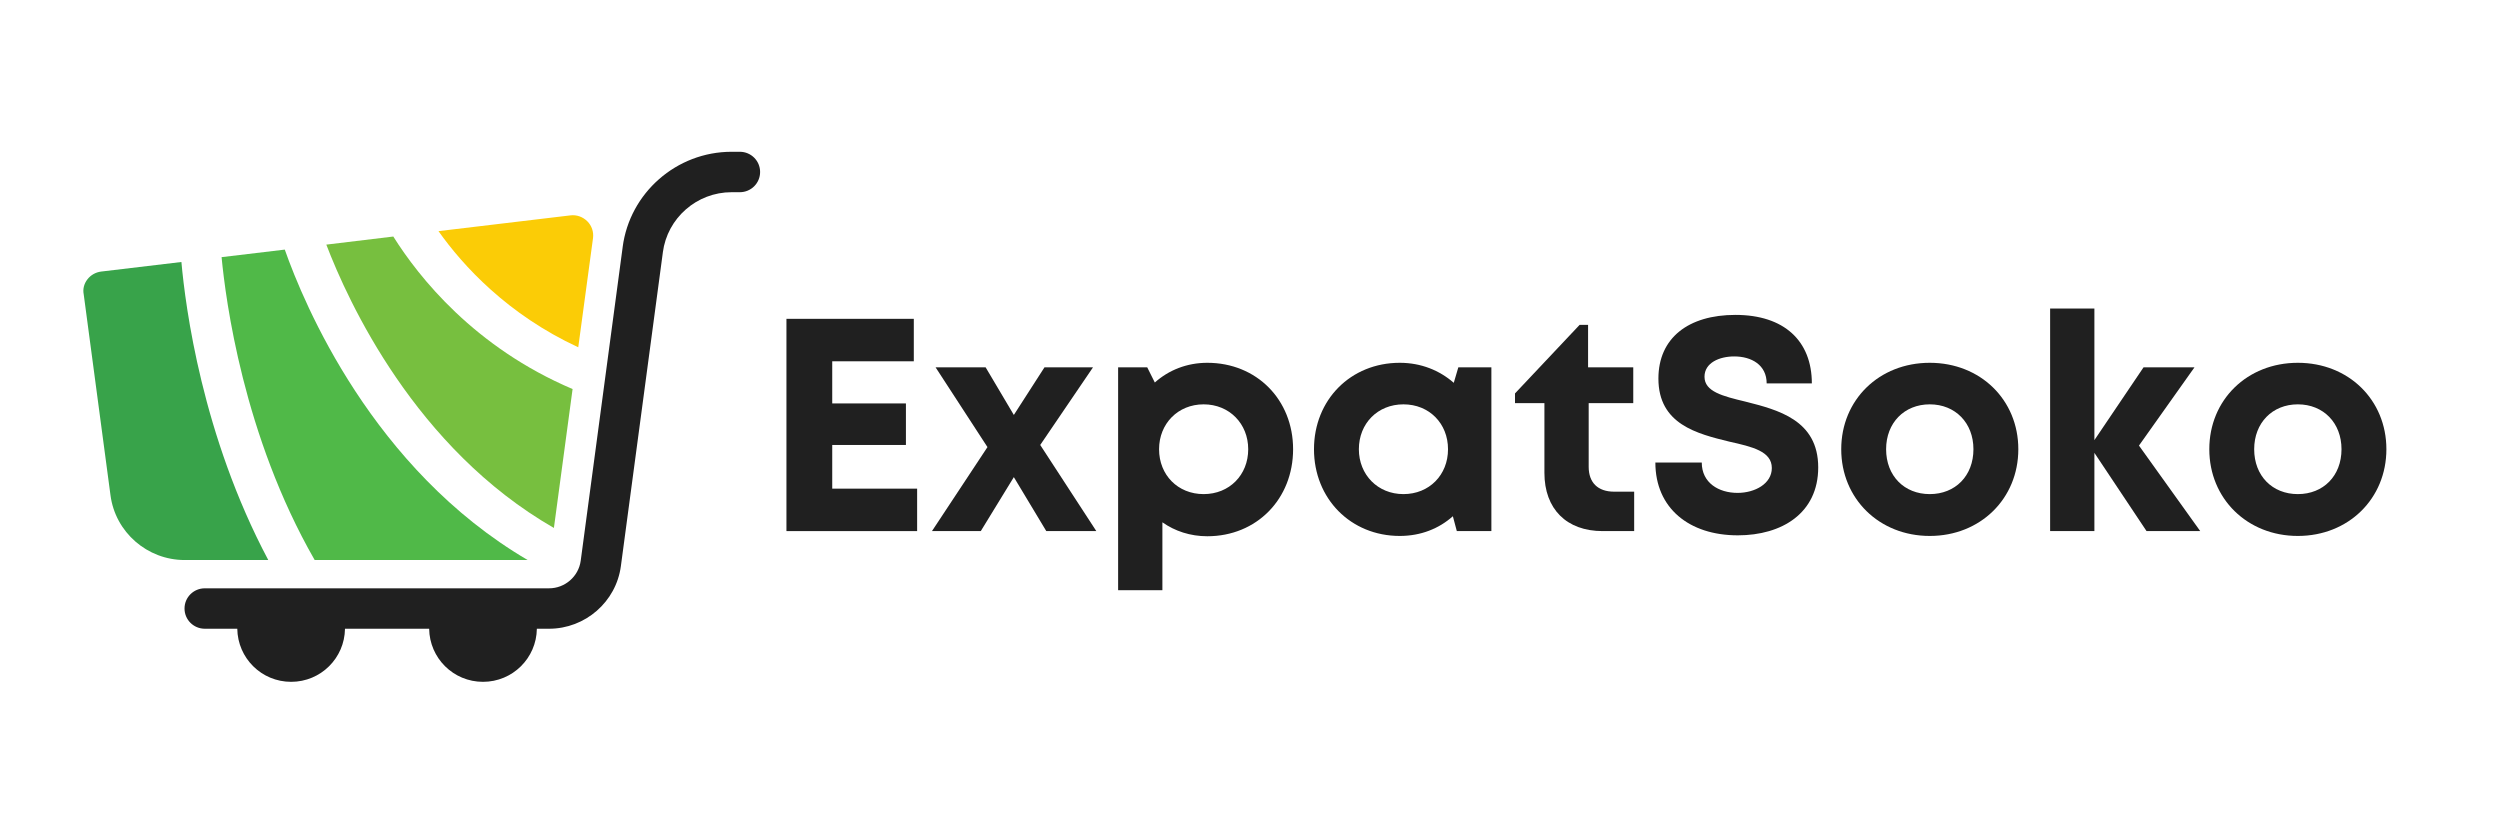 <svg xmlns="http://www.w3.org/2000/svg" xmlns:xlink="http://www.w3.org/1999/xlink" width="900" zoomAndPan="magnify" viewBox="0 0 675 225" height="300" preserveAspectRatio="xMidYMid meet" version="1.0"><defs><g/><clipPath id="9db570c8b4"><path d="M 49 41.016 L 205.785 41.016 L 205.785 183.984 L 49 183.984 Z M 49 41.016 " clip-rule="nonzero"/></clipPath><clipPath id="d171569ec7"><path d="M 22.5 70 L 73 70 L 73 152 L 22.5 152 Z M 22.5 70 " clip-rule="nonzero"/></clipPath></defs><g clip-path="url(#9db570c8b4)"><path fill="#202020" d="M 55.301 158.844 L 148.238 158.844 C 152.551 158.844 156.203 155.645 156.789 151.426 L 168.113 66.773 C 168.113 66.773 168.113 66.773 168.113 66.738 C 170.012 52.074 182.652 40.98 197.523 40.98 L 199.75 40.98 C 202.785 40.98 205.23 43.418 205.23 46.438 C 205.23 49.457 202.785 51.895 199.75 51.895 L 197.523 51.895 C 188.133 51.895 180.168 58.879 178.965 68.156 C 178.965 68.156 178.965 68.156 178.965 68.191 L 167.637 152.844 C 166.359 162.484 158.031 169.758 148.238 169.758 L 144.953 169.758 C 144.844 177.688 138.41 184.094 130.41 184.094 C 122.41 184.094 115.98 177.688 115.871 169.758 L 93.148 169.758 C 93.039 177.688 86.609 184.094 78.605 184.094 C 70.605 184.094 64.176 177.688 64.066 169.758 L 55.301 169.758 C 52.266 169.758 49.82 167.32 49.82 164.301 C 49.82 161.281 52.266 158.844 55.301 158.844 Z M 55.301 158.844 " fill-opacity="1" fill-rule="nonzero"/></g><path fill="#77bf3f" d="M 88.105 66.047 L 106.191 63.863 C 113.094 74.848 128.074 93.766 154.598 105.043 L 149.555 142.547 C 112.109 121.047 93.988 81.434 88.105 66.047 Z M 88.105 66.047 " fill-opacity="1" fill-rule="nonzero"/><path fill="#50b948" d="M 76.891 67.391 C 82.043 82.016 100.562 126.613 142.469 151.207 L 84.965 151.207 C 65.676 117.629 60.926 80.926 59.828 69.43 Z M 76.891 67.391 " fill-opacity="1" fill-rule="nonzero"/><path fill="#fbcc06" d="M 156.129 93.766 C 137.059 84.926 125.039 71.793 118.391 62.406 L 154.012 58.152 C 155.691 57.934 157.371 58.551 158.578 59.75 C 159.785 60.953 160.332 62.625 160.113 64.301 Z M 156.129 93.766 " fill-opacity="1" fill-rule="nonzero"/><g clip-path="url(#d171569ec7)"><path fill="#38a34a" d="M 23.625 75.395 C 24.539 74.23 25.852 73.504 27.316 73.32 L 48.98 70.738 C 50.074 82.926 54.57 117.594 72.434 151.207 L 49.855 151.207 C 39.773 151.207 31.152 143.711 29.836 133.746 L 22.602 79.469 C 22.309 78.016 22.711 76.559 23.625 75.395 Z M 23.625 75.395 " fill-opacity="1" fill-rule="nonzero"/></g><g fill="#202020" fill-opacity="1"><g transform="translate(205.789, 143.396)"><g><path d="M 18.914 -11.461 L 18.914 -23.254 L 38.809 -23.254 L 38.809 -34.469 L 18.914 -34.469 L 18.914 -45.848 L 40.938 -45.848 L 40.938 -57.312 L 6.551 -57.312 L 6.551 0 L 41.836 0 L 41.836 -11.461 Z M 18.914 -11.461 "/></g></g></g><g fill="#202020" fill-opacity="1"><g transform="translate(251.549, 143.396)"><g><path d="M 44.457 0 L 29.312 -23.254 L 43.559 -44.211 L 30.457 -44.211 L 22.188 -31.359 L 14.574 -44.211 L 1.062 -44.211 L 15.066 -22.68 L 0.082 0 L 13.262 0 L 22.188 -14.574 L 30.949 0 Z M 44.457 0 "/></g></g></g><g fill="#202020" fill-opacity="1"><g transform="translate(296.163, 143.396)"><g><path d="M 29.801 -45.441 C 24.316 -45.441 19.402 -43.477 15.637 -40.117 L 13.59 -44.211 L 5.73 -44.211 L 5.73 15.965 L 17.684 15.965 L 17.684 -2.375 C 21.043 0 25.219 1.391 29.801 1.391 C 43.148 1.391 52.973 -8.68 52.973 -22.105 C 52.973 -35.453 43.148 -45.441 29.801 -45.441 Z M 28.82 -9.988 C 21.859 -9.988 16.785 -15.148 16.785 -22.105 C 16.785 -28.984 21.859 -34.223 28.82 -34.223 C 35.777 -34.223 40.855 -28.984 40.855 -22.105 C 40.855 -15.148 35.777 -9.988 28.82 -9.988 Z M 28.82 -9.988 "/></g></g></g><g fill="#202020" fill-opacity="1"><g transform="translate(351.992, 143.396)"><g><path d="M 41.754 -44.211 L 40.527 -40.035 C 36.68 -43.395 31.684 -45.441 25.953 -45.441 C 12.691 -45.441 2.785 -35.453 2.785 -22.105 C 2.785 -8.762 12.691 1.309 25.953 1.309 C 31.602 1.309 36.516 -0.656 40.281 -4.012 L 41.348 0 L 50.68 0 L 50.68 -44.211 Z M 26.938 -9.988 C 19.977 -9.988 14.902 -15.23 14.902 -22.105 C 14.902 -29.066 19.977 -34.223 26.938 -34.223 C 33.895 -34.223 38.973 -29.066 38.973 -22.105 C 38.973 -15.148 33.895 -9.988 26.938 -9.988 Z M 26.938 -9.988 "/></g></g></g><g fill="#202020" fill-opacity="1"><g transform="translate(408.476, 143.396)"><g><path d="M 27.348 -10.645 C 22.926 -10.645 20.469 -13.102 20.469 -17.355 L 20.469 -34.551 L 32.504 -34.551 L 32.504 -44.211 L 20.305 -44.211 L 20.305 -55.676 L 18.012 -55.676 L 0.574 -37.172 L 0.574 -34.551 L 8.516 -34.551 L 8.516 -15.719 C 8.516 -5.977 14.492 0 24.234 0 L 32.75 0 L 32.75 -10.645 Z M 27.348 -10.645 "/></g></g></g><g fill="#202020" fill-opacity="1"><g transform="translate(443.676, 143.396)"><g><path d="M 25.543 1.145 C 37.418 1.145 47.242 -4.832 47.242 -17.195 C 47.242 -30.047 36.27 -32.75 27.59 -34.961 C 21.449 -36.434 16.539 -37.66 16.539 -41.676 C 16.539 -45.441 20.551 -47.16 24.562 -47.16 C 29.23 -47.16 33.324 -44.867 33.324 -39.871 L 45.523 -39.871 C 45.523 -51.336 38.07 -58.375 24.891 -58.375 C 12.199 -58.375 4.094 -52.152 4.094 -41.184 C 4.094 -28.82 14.574 -26.281 23.254 -24.152 C 29.477 -22.762 34.715 -21.531 34.715 -17.031 C 34.715 -12.773 30.129 -10.316 25.461 -10.316 C 20.387 -10.316 15.801 -13.02 15.801 -18.504 L 3.273 -18.504 C 3.273 -6.223 12.363 1.145 25.543 1.145 Z M 25.543 1.145 "/></g></g></g><g fill="#202020" fill-opacity="1"><g transform="translate(494.348, 143.396)"><g><path d="M 26.691 1.309 C 40.363 1.309 50.598 -8.762 50.598 -22.105 C 50.598 -35.453 40.363 -45.441 26.691 -45.441 C 13.02 -45.441 2.785 -35.453 2.785 -22.105 C 2.785 -8.762 13.02 1.309 26.691 1.309 Z M 26.691 -9.988 C 19.812 -9.988 14.902 -14.902 14.902 -22.105 C 14.902 -29.23 19.812 -34.223 26.691 -34.223 C 33.57 -34.223 38.48 -29.23 38.48 -22.105 C 38.48 -14.902 33.57 -9.988 26.691 -9.988 Z M 26.691 -9.988 "/></g></g></g><g fill="#202020" fill-opacity="1"><g transform="translate(547.803, 143.396)"><g><path d="M 46.258 0 L 29.719 -23.09 L 44.703 -44.211 L 30.949 -44.211 L 17.684 -24.562 L 17.684 -60.094 L 5.73 -60.094 L 5.73 0 L 17.684 0 L 17.684 -21.125 L 31.766 0 Z M 46.258 0 "/></g></g></g><g fill="#202020" fill-opacity="1"><g transform="translate(593.727, 143.396)"><g><path d="M 26.691 1.309 C 40.363 1.309 50.598 -8.762 50.598 -22.105 C 50.598 -35.453 40.363 -45.441 26.691 -45.441 C 13.02 -45.441 2.785 -35.453 2.785 -22.105 C 2.785 -8.762 13.02 1.309 26.691 1.309 Z M 26.691 -9.988 C 19.812 -9.988 14.902 -14.902 14.902 -22.105 C 14.902 -29.23 19.812 -34.223 26.691 -34.223 C 33.57 -34.223 38.48 -29.23 38.48 -22.105 C 38.48 -14.902 33.57 -9.988 26.691 -9.988 Z M 26.691 -9.988 "/></g></g></g></svg>